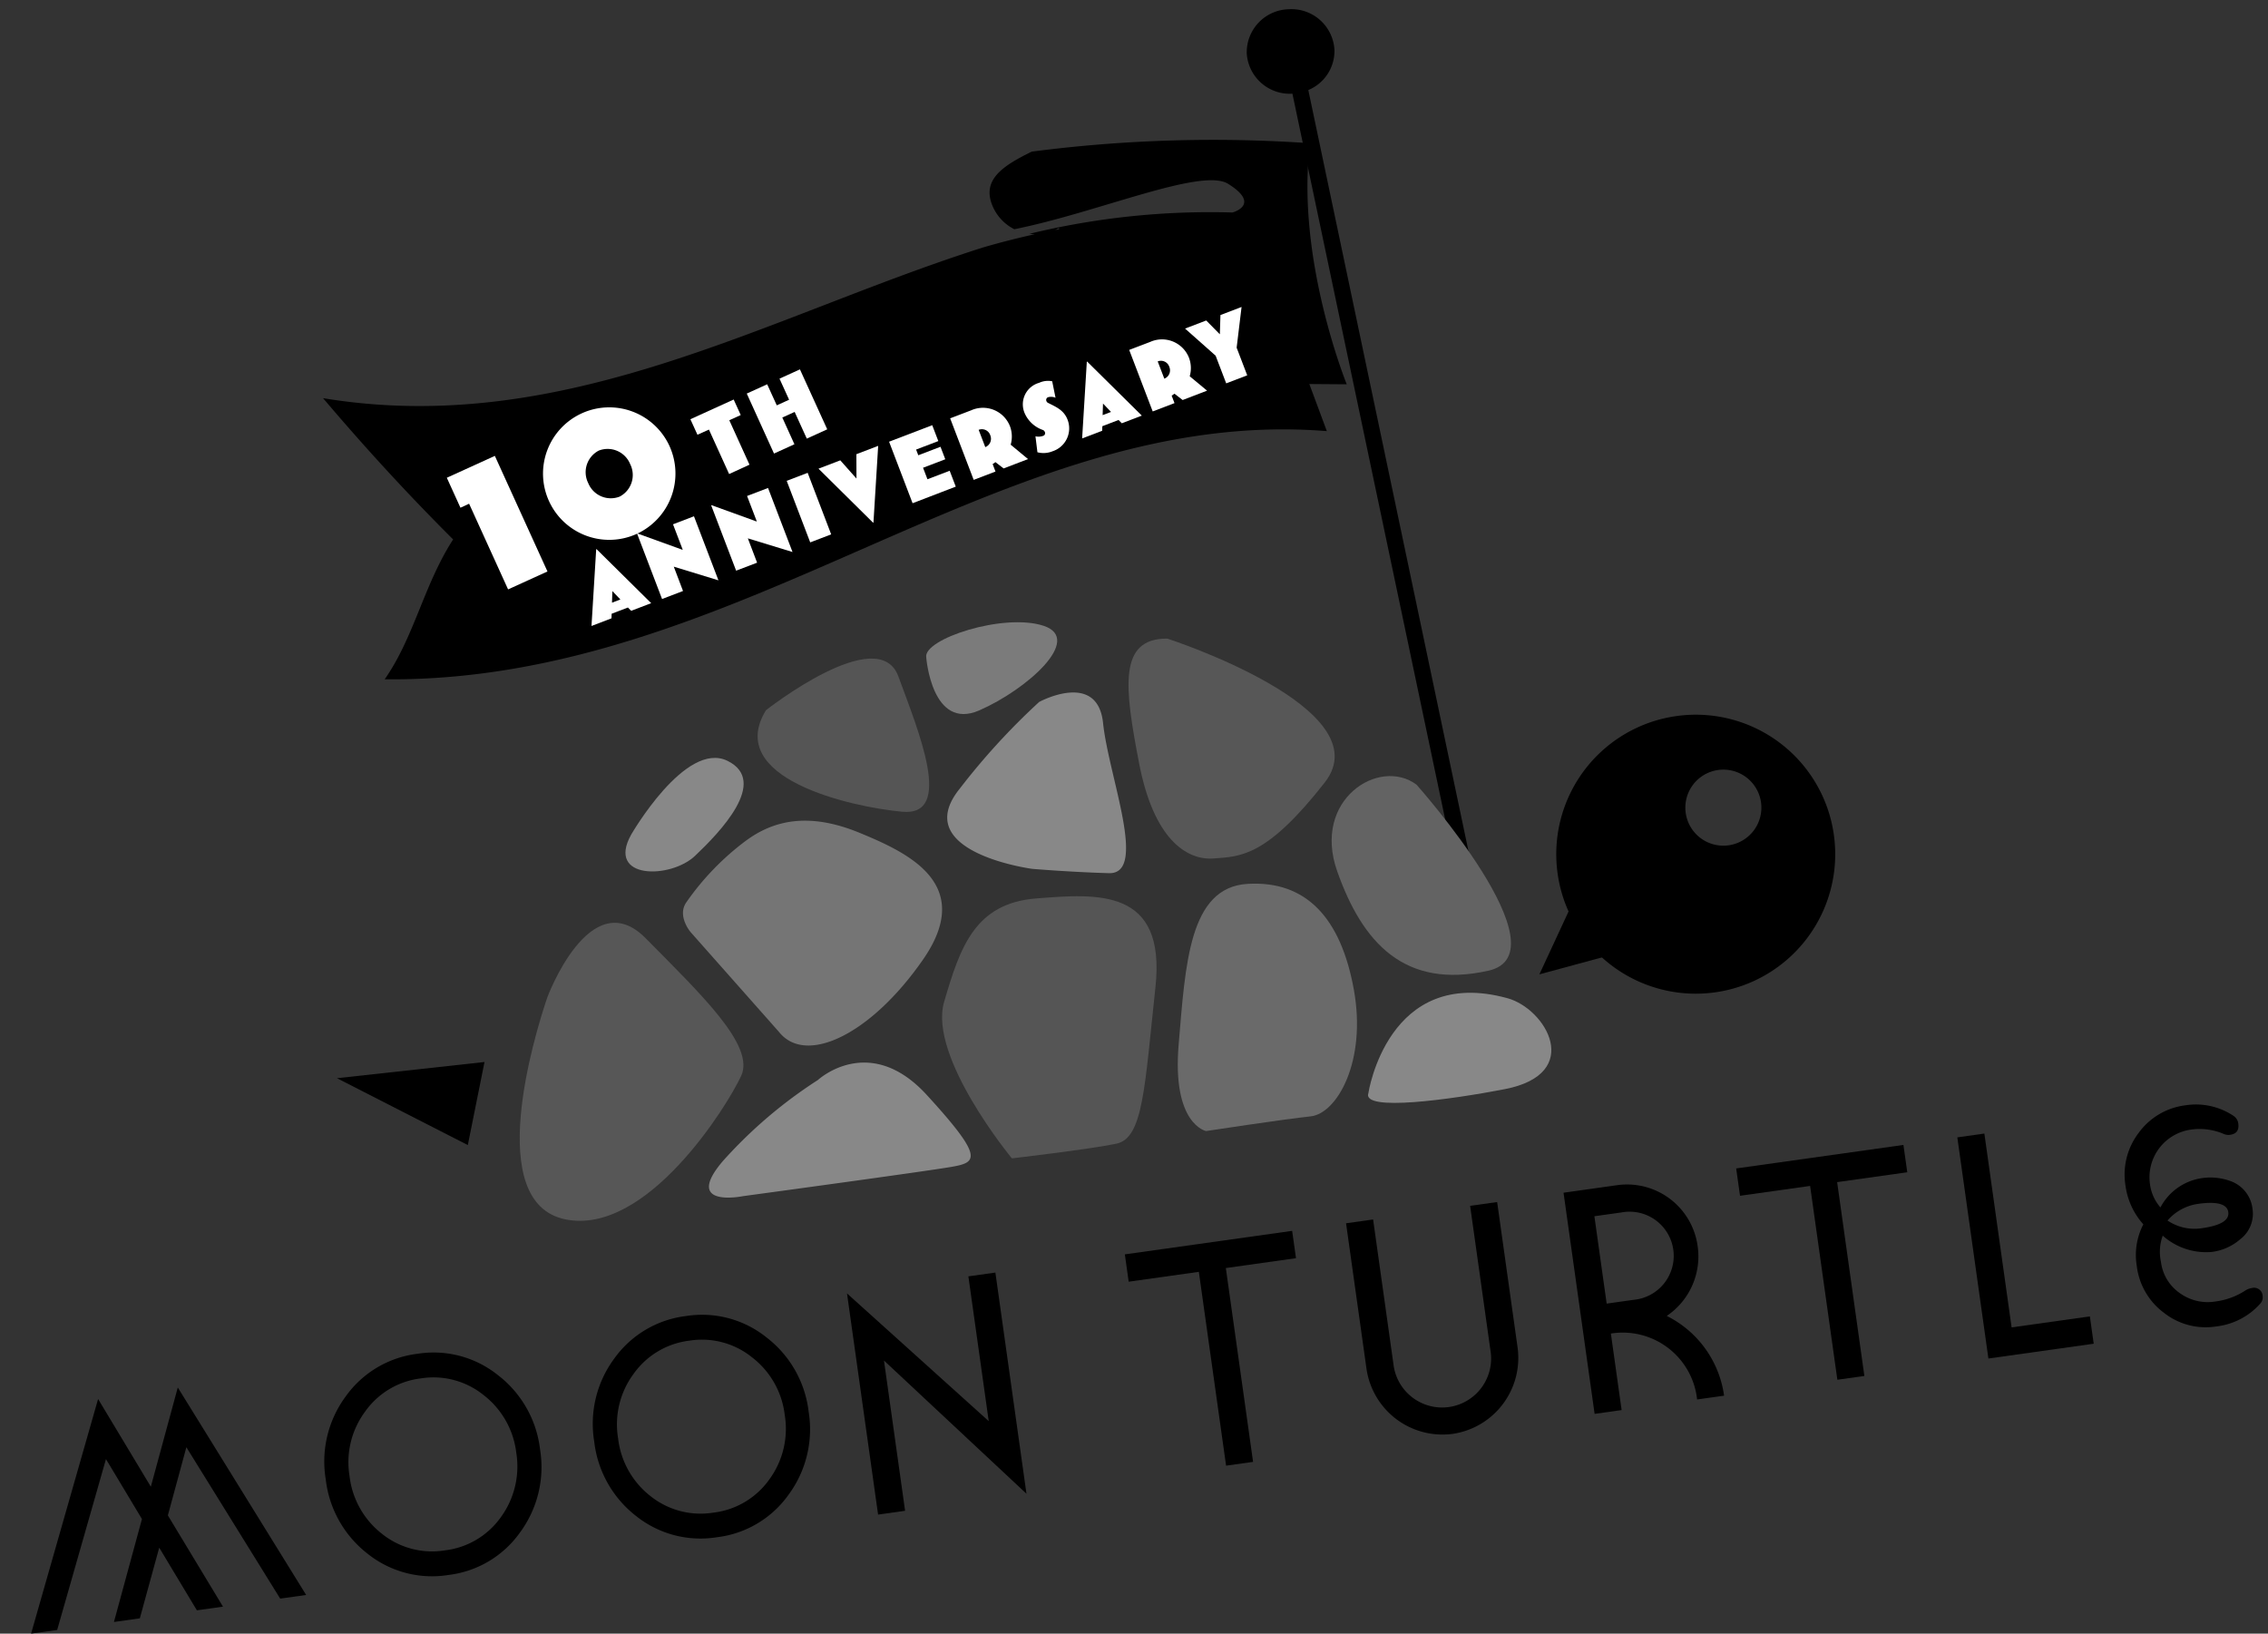 <svg xmlns="http://www.w3.org/2000/svg" width="164.353" height="118.374" viewBox="0 0 164.353 118.374">
  <rect x="0" y="0" width="164.353" height="118.374" fill="#333333" stroke="none"/>
  <g id="グループ_536" data-name="グループ 536" transform="translate(-12.206 15.494) rotate(-8)">
    <path id="パス_3148" data-name="パス 3148" d="M3.474.016A3.123,3.123,0,0,0,.014,2.758,3.123,3.123,0,0,0,2.885,6.112h0L7,66.658l1.172-.129L4.062,6.011A3.067,3.067,0,0,0,6.345,3.37,3.123,3.123,0,0,0,3.474.016Z" transform="translate(103.159 0)" fill-rule="evenodd"/>
    <g id="グループ_533" data-name="グループ 533" transform="translate(27.552 41.169)">
      <path id="パス_3149" data-name="パス 3149" d="M5.7,14.957.362,6.9s-.814-1.289,0-2.165A19.306,19.306,0,0,1,5.22.935c2.286-1.255,4.916-1.409,8.267.552s7.791,4.871,3.279,9.747S7.276,17.66,5.7,14.957Z" transform="translate(26.48 12.122)" fill="#757575" fill-rule="evenodd"/>
      <path id="パス_3150" data-name="パス 3150" d="M5.6,12.275s-8.747-2.436-4.37-6.5A49.483,49.483,0,0,1,7.788.37S12.3-1.323,12.16,2.535s1.706,11.3-1.093,10.825S5.6,12.275,5.6,12.275Z" transform="translate(46.397 5.665)" fill="#888" fill-rule="evenodd"/>
      <path id="パス_3151" data-name="パス 3151" d="M.889,2.676s8.957-5.214,9.841-1.085,2.6,10.622-1.092,9.746S-2.8,7.141.889,2.676Z" transform="translate(33.609 1.195)" fill="#555" fill-rule="evenodd"/>
      <path id="パス_3152" data-name="パス 3152" d="M.009,1.706S-.334,7.047,3.287,6.035s8.2-4.061,5.469-5.416S-.059.35.009,1.706Z" transform="translate(46.521 0)" fill="#7b7b7b" fill-rule="evenodd"/>
      <path id="パス_3153" data-name="パス 3153" d="M.6,4.689S5.452-1.537,8.256.359s-1.3,5.079-3.285,6.494S-1.65,7.669.6,4.689Z" transform="translate(22.964 6.756)" fill="#888" fill-rule="evenodd"/>
      <path id="パス_3154" data-name="パス 3154" d="M3.535,4.691s4.236-7.845,7.656-3.244,6.764,8.8,5.468,10.825S8.25,22.826,2.578,20.8,2.165,7.4,3.535,4.691Z" transform="translate(12.376 17.579)" fill="#575757" fill-rule="evenodd"/>
      <path id="パス_3155" data-name="パス 3155" d="M3.389.052s14.756,7.176,9.838,11.911-6.764,4.463-8.745,4.329S.379,14.263.1,8.712-.166-.486,3.389.052Z" transform="translate(60.637 2.733)" fill="#575757" fill-rule="evenodd"/>
      <path id="パス_3156" data-name="パス 3156" d="M6.712.916s9.075,13.611,3.276,14.076C3.8,15.485,1.242,11.74.147,6.333S4.316-1.451,6.712.916Z" transform="translate(73.717 14.859)" fill="#636363" fill-rule="evenodd"/>
      <path id="パス_3157" data-name="パス 3157" d="M.05,6.248S2.722-2.729,10.983.838c2.665,1.149,4.748,6.187-1.093,6.5C5.932,7.542-.636,7.535.05,6.248Z" transform="translate(73.815 31.176)" fill="#888" fill-rule="evenodd"/>
      <path id="パス_3158" data-name="パス 3158" d="M1.479,17.333s-2.39-.814-1.093-6.5S2.713-.323,6.948.015,13.3,3.393,13.509,8.674,11.048,17.4,9.131,17.333,1.479,17.333,1.479,17.333Z" transform="translate(60.356 21.176)" fill="#6a6a6a" fill-rule="evenodd"/>
      <path id="パス_3159" data-name="パス 3159" d="M3.64,18.422S-1.351,10.3.356,6.511,3.572-.254,8.01.017s9.438.538,7.657,7.58-2.388,10.691-4.373,10.825S3.64,18.422,3.64,18.422Z" transform="translate(43.983 20.088)" fill="#555" fill-rule="evenodd"/>
      <path id="パス_3160" data-name="パス 3160" d="M2.341,8.409S-2.1,8.681,1.247,5.7A33.655,33.655,0,0,1,8.9.829s4.169-2.907,7.656,2.165,2.94,5.349,1.093,5.415S2.341,8.409,2.341,8.409Z" transform="translate(25.595 30.101)" fill="#888" fill-rule="evenodd"/>
      <path id="パス_3161" data-name="パス 3161" d="M3.569,0,0,5.516,5.707,4.8Z" transform="translate(87.333 25.11)" fill-rule="evenodd"/>
      <path id="パス_3162" data-name="パス 3162" d="M10.089,0a10.107,10.107,0,1,0,10.1,10.1A10.1,10.1,0,0,0,10.089,0Zm2.447,9.8a2.755,2.755,0,1,1,2.753-2.757A2.756,2.756,0,0,1,12.536,9.8Z" transform="translate(89.683 13.475)" fill-rule="evenodd"/>
      <path id="パス_3163" data-name="パス 3163" d="M10.75.325,8.715,6.117,0,0Z" transform="translate(0 25.952)" fill-rule="evenodd"/>
    </g>
    <g id="グループ_534" data-name="グループ 534" transform="translate(0 87.707)">
      <path id="パス_3164" data-name="パス 3164" d="M13.023,4.374l5.206,11.809h1.9L13.01,0,10.075,6.848,7.175.023,0,16.183H1.909L7.134,4.415,9.111,9.078,6.063,16.183H7.957l2.105-4.875,2.071,4.875h1.91L11.008,9.078Z" transform="translate(0 0)" fill-rule="evenodd"/>
      <path id="パス_3165" data-name="パス 3165" d="M12.175,12.575a5.8,5.8,0,0,1-4.331,1.807A5.8,5.8,0,0,1,3.5,12.575,6.2,6.2,0,0,1,1.741,8.09,6.155,6.155,0,0,1,3.5,3.628,5.784,5.784,0,0,1,7.844,1.8a5.783,5.783,0,0,1,4.331,1.827A6.2,6.2,0,0,1,13.941,8.09,6.244,6.244,0,0,1,12.175,12.575ZM13.408,2.344A7.444,7.444,0,0,0,7.844,0,7.49,7.49,0,0,0,2.26,2.344,7.933,7.933,0,0,0,0,8.09a7.966,7.966,0,0,0,2.26,5.761,7.48,7.48,0,0,0,5.584,2.332,7.434,7.434,0,0,0,5.564-2.332A7.975,7.975,0,0,0,15.681,8.09,7.942,7.942,0,0,0,13.408,2.344Z" transform="translate(22.701 0)" fill-rule="evenodd"/>
      <path id="パス_3166" data-name="パス 3166" d="M12.173,12.575a5.793,5.793,0,0,1-4.33,1.807A5.82,5.82,0,0,1,3.5,12.575,6.2,6.2,0,0,1,1.746,8.09,6.154,6.154,0,0,1,3.5,3.628,5.806,5.806,0,0,1,7.843,1.8a5.779,5.779,0,0,1,4.33,1.827A6.162,6.162,0,0,1,13.94,8.09,6.208,6.208,0,0,1,12.173,12.575ZM13.412,2.344A7.456,7.456,0,0,0,7.843,0,7.492,7.492,0,0,0,2.259,2.344,7.936,7.936,0,0,0,0,8.09a7.969,7.969,0,0,0,2.259,5.761,7.482,7.482,0,0,0,5.585,2.332,7.446,7.446,0,0,0,5.569-2.332A7.974,7.974,0,0,0,15.688,8.09,7.942,7.942,0,0,0,13.412,2.344Z" transform="translate(42.348 0)" fill-rule="evenodd"/>
      <path id="パス_3167" data-name="パス 3167" d="M10.858,0H8.882V10.594L0,0V16.183H1.976V5.189l8.882,10.994Z" transform="translate(61.982 0)" fill-rule="evenodd"/>
      <path id="パス_3168" data-name="パス 3168" d="M12.239,2V0H0V2H5.13V16.183H7.107V2Z" transform="translate(127.05 0)" fill-rule="evenodd"/>
      <path id="パス_3169" data-name="パス 3169" d="M12.243,2V0H0V2H5.134V16.183H7.109V2Z" transform="translate(82.314 0)" fill-rule="evenodd"/>
      <path id="パス_3170" data-name="パス 3170" d="M0,0V16.183H7.706v-2H1.979V0Z" transform="translate(143.233 0)" fill-rule="evenodd"/>
      <path id="パス_3171" data-name="パス 3171" d="M5.035,8.986a3.483,3.483,0,0,1-2.372-.9A3.6,3.6,0,0,1,5.035,7.2c1.377,0,2.074.307,2.074.893C7.109,8.7,6.412,8.986,5.035,8.986Zm.475,1.8a3.846,3.846,0,0,0,2.179-.619A2.323,2.323,0,0,0,8.881,8.09,2.421,2.421,0,0,0,7.713,5.966a4.236,4.236,0,0,0-2.2-.573A4.054,4.054,0,0,0,2.288,7.077a3.17,3.17,0,0,1-.516-1.765A3.488,3.488,0,0,1,5.287,1.8a4.452,4.452,0,0,1,2.293.647.837.837,0,0,0,.441.121c.468,0,.7-.236.7-.741a.788.788,0,0,0-.263-.582A4.913,4.913,0,0,0,5.119,0,4.937,4.937,0,0,0,1.484,1.5,4.984,4.984,0,0,0,0,5.159,5.246,5.246,0,0,0,.891,8.117,4.825,4.825,0,0,0,0,11.025a4.959,4.959,0,0,0,1.484,3.654,4.884,4.884,0,0,0,3.635,1.5A5.019,5.019,0,0,0,8.463,15a.656.656,0,0,0,.263-.518.621.621,0,0,0-.7-.7,1.177,1.177,0,0,0-.441.093,5.184,5.184,0,0,1-2.293.505,3.456,3.456,0,0,1-2.494-.975,3.236,3.236,0,0,1-1.022-2.426,3.4,3.4,0,0,1,.393-1.854A4.722,4.722,0,0,0,5.51,10.787Z" transform="translate(154.814 0)" fill-rule="evenodd"/>
      <path id="パス_3172" data-name="パス 3172" d="M0,0V10.587a5.564,5.564,0,0,0,5.525,5.6,5.564,5.564,0,0,0,5.532-5.6V0H9.08V10.587a3.551,3.551,0,1,1-7.1,0V0Z" transform="translate(98.501 0)" fill-rule="evenodd"/>
      <path id="パス_3173" data-name="パス 3173" d="M0,0V16.183H1.977v-5.6a5.422,5.422,0,0,1,5.523,5.6H9.474a7.614,7.614,0,0,0-3.31-6.3A5.2,5.2,0,0,0,9.085,5.189,5.163,5.163,0,0,0,3.953,0H0ZM1.977,2H3.953a3.2,3.2,0,1,1,0,6.393H1.977Z" transform="translate(114.416 0)" fill-rule="evenodd"/>
    </g>
    <path id="パス_3174" data-name="パス 3174" d="M73.6,19.88S71.193,10.288,73.4,2.212A101.817,101.817,0,0,0,53.343.008c-2.1.69-3.752,1.431-3.417,3.255A3.324,3.324,0,0,0,51.311,5.4c6.164-.356,14.064-2.558,15.8-1.1,2.192,1.835.024,2.1.024,2.1A55.436,55.436,0,0,0,52.35,5.882a3.558,3.558,0,0,0,.388.082c-1.242.1-2.533.236-3.863.43C32.794,9.118,17,15.874,0,10.551,2.636,14.72,5.273,18.515,7.91,22,5.348,24.956,4.143,28.6,1.587,31.346,27.183,35.2,48.634,17.872,71.7,23.04l-.781-3.557ZM54.527,5.763v.088l-.3.015C54.328,5.836,54.429,5.8,54.527,5.763Z" transform="translate(33.411 7.633)" fill-rule="evenodd"/>
    <path id="パス_3175" data-name="パス 3175" d="M3.271,9.714,1.337,3.173l-.661.2L0,1.085,3.667,0l2.61,8.825Z" transform="translate(41.49 24.058)" fill="#fff"/>
    <path id="パス_3176" data-name="パス 3176" d="M6.164,9.407A4.8,4.8,0,1,1,9.407,3.44,4.811,4.811,0,0,1,6.164,9.407ZM4.283,3.047A1.764,1.764,0,0,0,3.2,5.275,1.764,1.764,0,0,0,5.322,6.558,1.763,1.763,0,0,0,6.4,4.329,1.763,1.763,0,0,0,4.283,3.047Z" transform="translate(48.384 21.68)" fill="#fff"/>
    <path id="パス_3177" data-name="パス 3177" d="M2.782,1.443l1,3.392L2.227,5.3l-1-3.393L.35,2.162,0,.978,3.305,0l.35,1.185Z" transform="translate(59.559 22.423)" fill="#fff"/>
    <path id="パス_3178" data-name="パス 3178" d="M3.854,5.038,3.251,3l-.942.278.6,2.04-1.559.461L0,1.2,1.559.74l.476,1.608.941-.278L2.5.461,4.06,0,5.414,4.577Z" transform="translate(63.863 20.927)" fill="#fff"/>
    <g id="グループ_535" data-name="グループ 535" transform="translate(50.377 20.904)">
      <path id="パス_3179" data-name="パス 3179" d="M3,4.777l-.2-.269-1.23.282-.059.327L0,5.465,1.111.006,1.136,0,4.514,4.43ZM1.85,3.172,1.706,4l.634-.146Z" transform="translate(0 10.869)" fill="#fff"/>
      <path id="パス_3180" data-name="パス 3180" d="M2.3,3.412,2.718,5.25l-1.585.364L0,.67.025.664l3.061,1.62.025-.006L2.672.364,4.257,0,5.368,4.843Z" transform="translate(4.203 9.496)" fill="#fff"/>
      <path id="パス_3181" data-name="パス 3181" d="M2.3,3.411,2.718,5.25l-1.585.363L0,.669.025.663l3.061,1.62.025-.006L2.672.363,4.257,0,5.368,4.842Z" transform="translate(9.804 8.212)" fill="#fff"/>
      <path id="パス_3182" data-name="パス 3182" d="M1.067,5.016,0,.363,1.585,0,2.652,4.653Z" transform="translate(15.472 7.525)" fill="#fff"/>
      <path id="パス_3183" data-name="パス 3183" d="M3.4,5.459l-.025.006L0,1.035,1.648.657l.978,1.47L2.865.378,4.513,0Z" transform="translate(17.876 6.301)" fill="#fff"/>
      <path id="パス_3184" data-name="パス 3184" d="M1.067,5.4,0,.749,3.264,0,3.54,1.2l-1.68.385.1.431,1.679-.385.217.945-1.68.385.2.869,1.68-.385.277,1.2Z" transform="translate(23.213 5.364)" fill="#fff"/>
      <path id="パス_3185" data-name="パス 3185" d="M3.331,4.569l-.523-.534-.221.111.129.564-1.648.378L0,.435,1.592.07A2.1,2.1,0,0,1,4.215,1.617a2.128,2.128,0,0,1-.138,1.319l1.1,1.208ZM1.93,1.548l.3,1.306a.647.647,0,0,0,.481-.784A.638.638,0,0,0,1.93,1.548Z" transform="translate(27.832 4.617)" fill="#fff"/>
      <path id="パス_3186" data-name="パス 3186" d="M1.666,5.11a1.733,1.733,0,0,1-1.1-.081l.02-1.165a.967.967,0,0,0,.563.044.2.2,0,0,0,.155-.255.256.256,0,0,0-.111-.162A2.237,2.237,0,0,1,.06,2.15,1.619,1.619,0,0,1,1.39.063a1.535,1.535,0,0,1,.952.022L2.415,1.3a.82.82,0,0,0-.527-.113.208.208,0,0,0-.161.258.238.238,0,0,0,.109.155c.524.367,1.054.666,1.222,1.4A1.744,1.744,0,0,1,1.666,5.11Z" transform="translate(33.186 3.337)" fill="#fff"/>
      <path id="パス_3187" data-name="パス 3187" d="M3,4.777l-.2-.269L1.574,4.79l-.059.327L0,5.465,1.11.006,1.135,0,4.513,4.43ZM1.85,3.172,1.706,4l.634-.145Z" transform="translate(37.1 2.36)" fill="#fff"/>
      <path id="パス_3188" data-name="パス 3188" d="M3.33,4.569l-.523-.535-.221.111.129.564-1.648.378L0,.435,1.591.071A2.1,2.1,0,0,1,4.215,1.617a2.132,2.132,0,0,1-.138,1.319l1.1,1.208ZM1.93,1.547l.3,1.306a.646.646,0,0,0,.481-.784A.638.638,0,0,0,1.93,1.547Z" transform="translate(41.37 1.513)" fill="#fff"/>
      <path id="パス_3189" data-name="パス 3189" d="M3.509,2.87l.48,2.092L2.4,5.326l-.48-2.092L0,.98,1.6.613l.839,1.129L2.675.366,4.273,0Z" transform="translate(45.594 0)" fill="#fff"/>
    </g>
  </g>
</svg>
